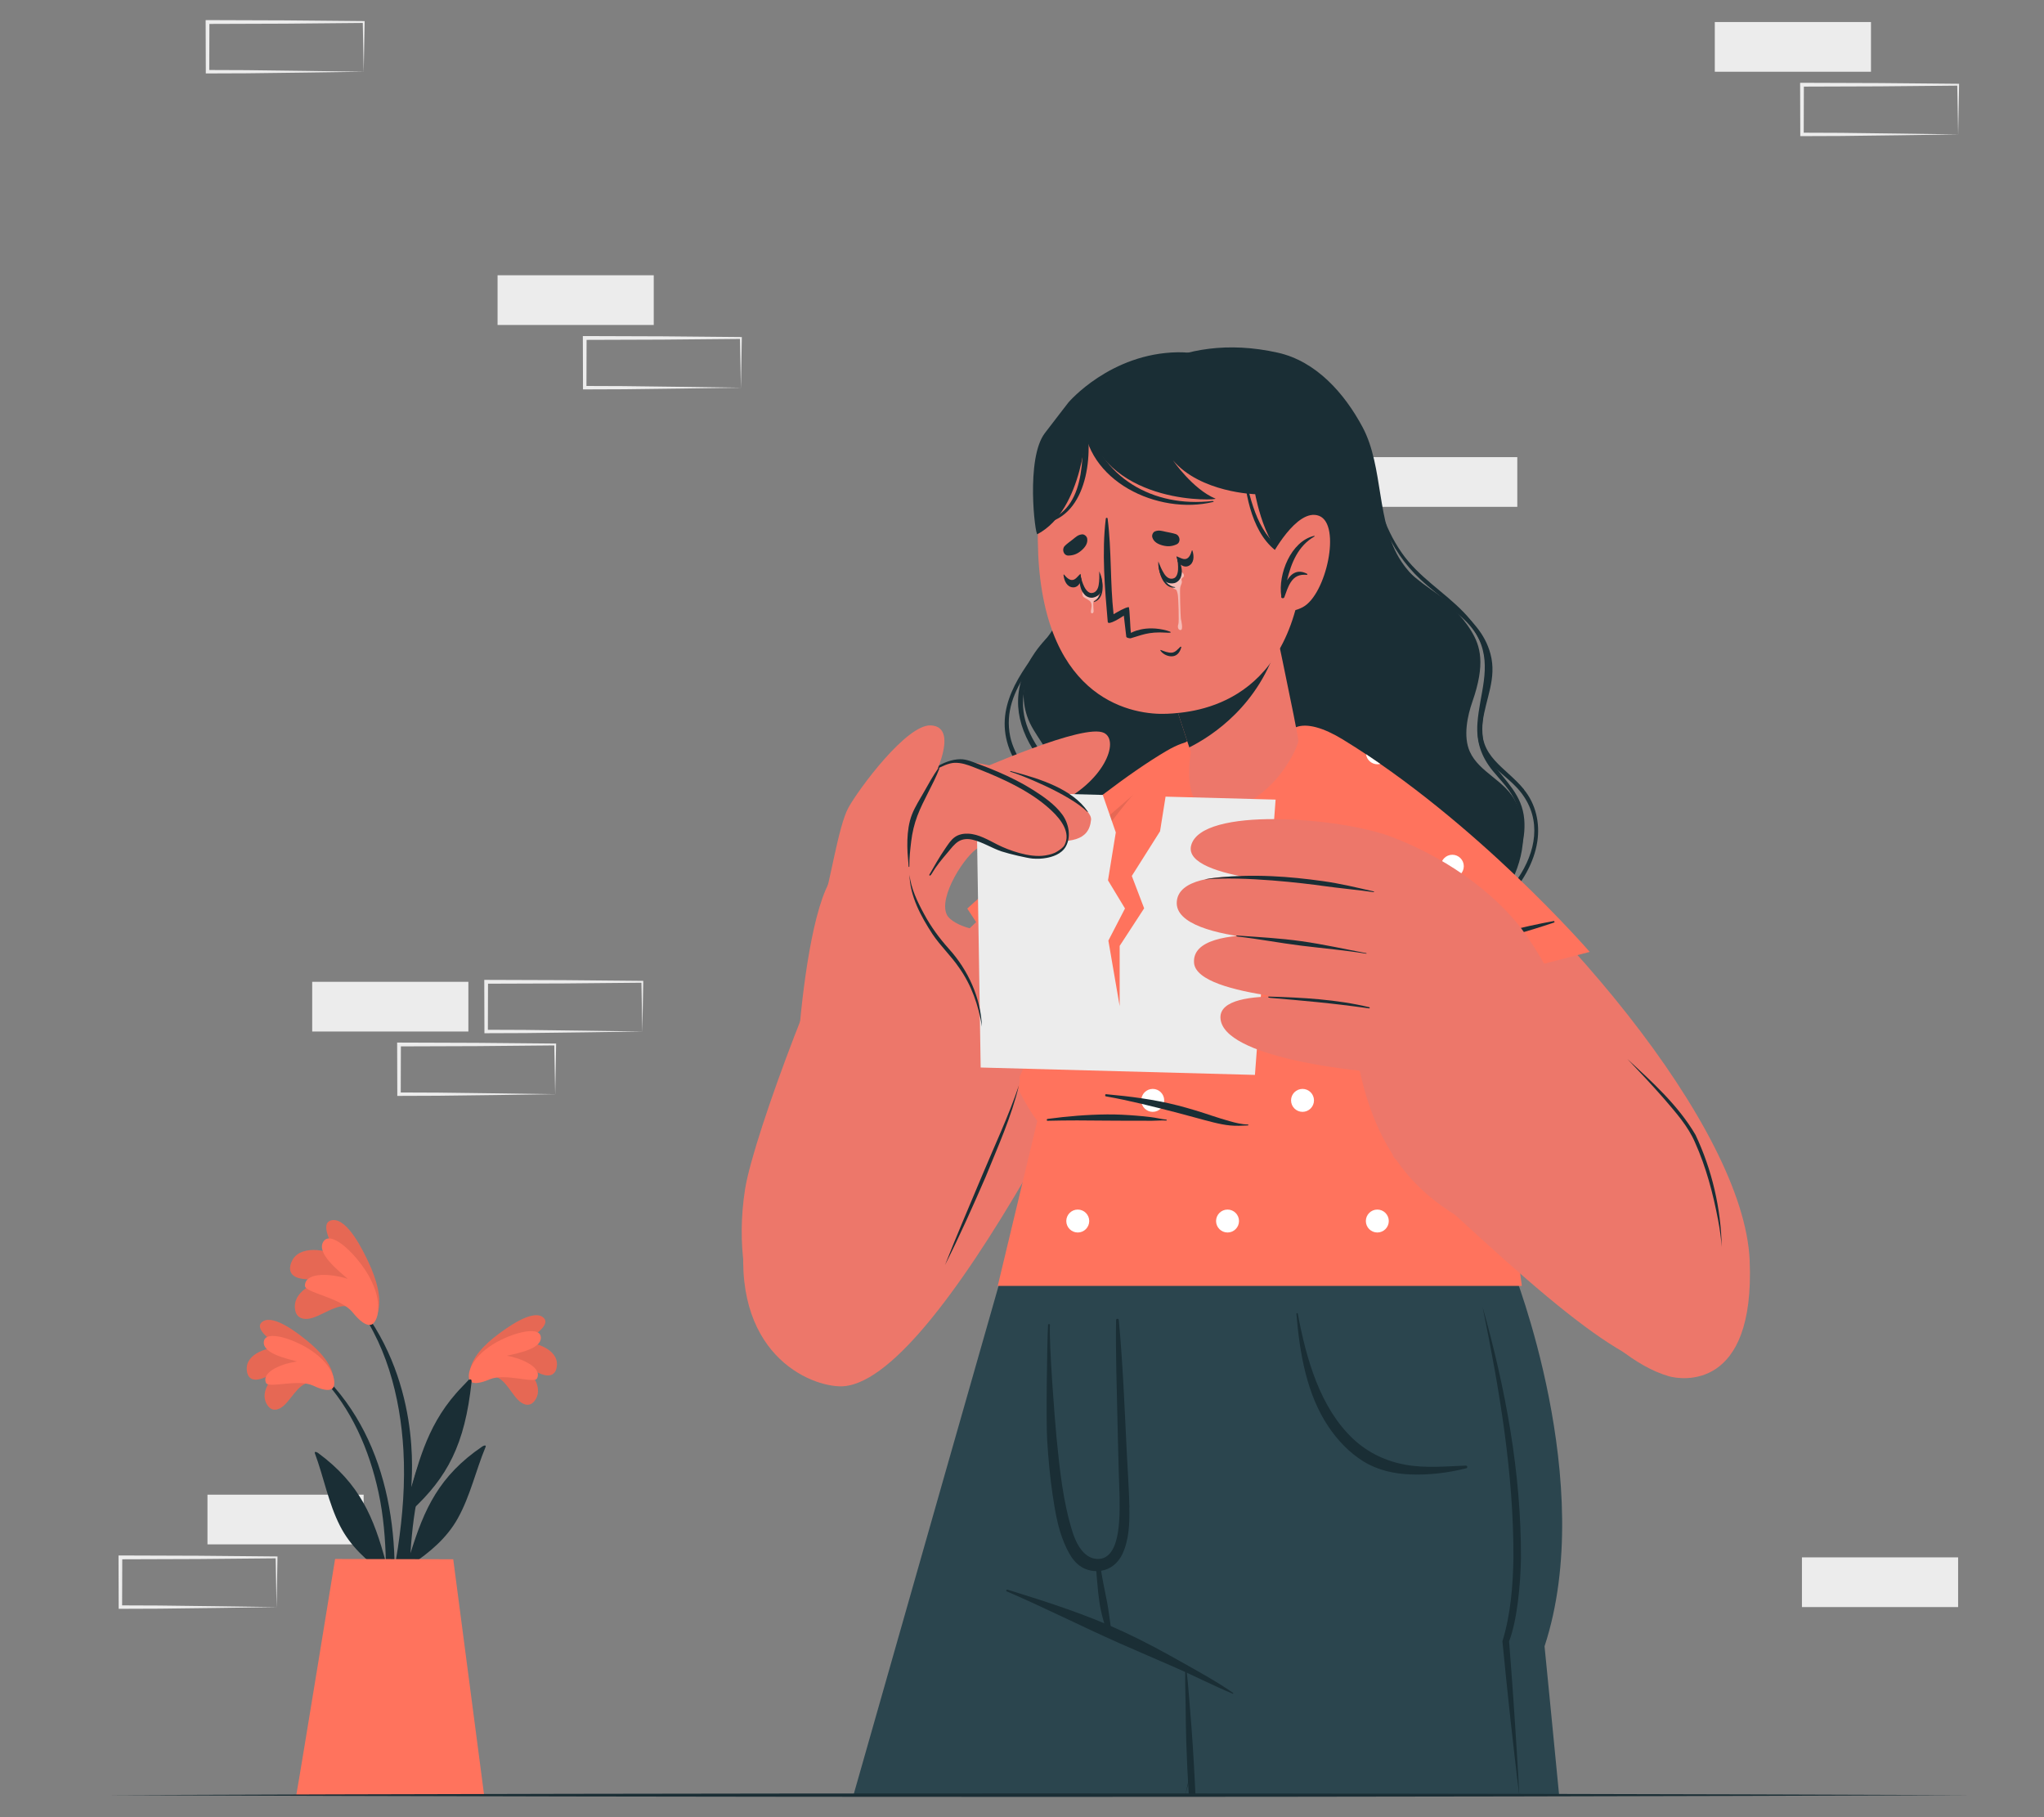 <?xml version="1.0" encoding="UTF-8"?>
<svg id="Layer_2" data-name="Layer 2" xmlns="http://www.w3.org/2000/svg" viewBox="0 0 540 480">
  <rect x="0" y="0" width="540" height="480" fill="#808080" stroke="none"/>
  <defs>
    <style>
      .cls-1 {
        fill: #ff735d;
      }

      .cls-1, .cls-2, .cls-3, .cls-4, .cls-5, .cls-6, .cls-7, .cls-8, .cls-9 {
        stroke-width: 0px;
      }

      .cls-2 {
        fill: #ececec;
      }

      .cls-3 {
        fill: #ed776a;
      }

      .cls-4 {
        fill: #2b454e;
      }

      .cls-5 {
        opacity: .5;
      }

      .cls-5, .cls-8 {
        fill: #fff;
      }

      .cls-6 {
        fill: none;
      }

      .cls-7 {
        fill: #1a2e35;
      }

      .cls-9 {
        opacity: .1;
      }
    </style>
  </defs>
  <g id="Layer_2-2" data-name="Layer 2">
    <g>
      <rect class="cls-6" width="540" height="480"/>
      <g>
        <g>
          <rect class="cls-2" x="54.81" y="394.81" width="41.26" height="13.13"/>
          <rect class="cls-2" x="359.59" y="120.75" width="41.26" height="13.13"/>
          <path class="cls-2" d="m73.06,424.51c-6.87.1-24.23.35-30.87.41,0,0-10.39.04-10.39.04,0,0-.45,0-.45,0,0,0,0-.46,0-.46,0,0-.04-13.13-.04-13.13v-.5s.5,0,.5,0l20.63.07c5.14.04,15.49.13,20.63.19,0,0,.24,0,.24,0v.24s-.24,13.13-.24,13.13h0Zm0,0l-.24-13.13.24.24c-5.15.06-15.49.16-20.63.19,0,0-20.63.07-20.63.07l.5-.5-.04,13.13-.46-.46s10.24.04,10.24.04c6.54.06,24.26.32,31.03.41h0Z"/>
          <path class="cls-2" d="m169.69,272.47c-6.87.1-24.23.35-30.87.41,0,0-10.39.04-10.39.04h-.45s0-.46,0-.46c0,0-.04-13.13-.04-13.13v-.5s.5,0,.5,0c0,0,20.63.07,20.63.07,5.14.04,15.49.13,20.63.19,0,0,.24,0,.24,0v.23s-.24,13.13-.24,13.13h0Zm0,0l-.24-13.13.24.24c-5.15.06-15.49.16-20.63.19,0,0-20.63.07-20.63.07l.5-.5-.04,13.13-.46-.46,10.24.04c6.54.06,24.26.32,31.03.41h0Z"/>
          <path class="cls-2" d="m146.67,289.03c-6.87.1-24.23.35-30.87.41,0,0-10.39.04-10.39.04h-.45s0-.46,0-.46l-.04-13.13s0-.5,0-.5c0,0,.5,0,.5,0,0,0,20.63.07,20.63.07,5.14.04,15.49.13,20.63.19,0,0,.24,0,.24,0,0,0,0,.23,0,.23l-.24,13.13h0Zm0,0l-.24-13.13s.24.24.24.24c-5.15.06-15.49.16-20.63.19,0,0-20.63.07-20.63.07l.5-.5-.04,13.13-.46-.46s10.24.04,10.24.04c6.54.06,24.26.32,31.03.41h0Z"/>
          <rect class="cls-2" x="82.48" y="259.34" width="41.26" height="13.13"/>
          <rect class="cls-2" x="476.05" y="411.37" width="41.26" height="13.13"/>
          <rect class="cls-2" x="453.03" y="5.82" width="41.26" height="13.13"/>
          <path class="cls-2" d="m517.32,35.51c-6.87.1-24.23.35-30.87.41,0,0-10.39.04-10.39.04h-.45s0-.46,0-.46l-.04-13.13s0-.5,0-.5c0,0,.5,0,.5,0l20.63.07c5.14.04,15.49.13,20.63.19,0,0,.24,0,.24,0,0,0,0,.24,0,.24l-.24,13.13h0Zm0,0l-.24-13.13.24.24c-5.15.06-15.49.16-20.63.19,0,0-20.63.07-20.63.07,0,0,.5-.5.5-.5l-.04,13.13-.46-.46,10.24.04c6.54.06,24.26.32,31.03.41h0Z"/>
          <rect class="cls-2" x="131.45" y="72.71" width="41.26" height="13.13"/>
          <path class="cls-2" d="m195.73,102.41c-6.87.1-24.23.35-30.87.41,0,0-10.39.04-10.39.04h-.45s0-.46,0-.46c0,0-.04-13.13-.04-13.13,0,0,0-.5,0-.5,0,0,.5,0,.5,0l20.63.07c5.14.04,15.49.13,20.63.19,0,0,.24,0,.24,0v.23s-.24,13.13-.24,13.13h0Zm0,0l-.24-13.13.24.24c-5.15.06-15.49.16-20.63.19,0,0-20.63.07-20.63.07l.5-.5-.04,13.13-.46-.46s10.24.04,10.24.04c6.54.06,24.26.32,31.03.41h0Z"/>
          <path class="cls-2" d="m96.08,18.95c-6.87.1-24.23.35-30.87.41,0,0-10.39.04-10.39.04h-.45s0-.46,0-.46c0,0-.04-13.13-.04-13.13,0,0,0-.5,0-.5h.5s20.63.07,20.63.07c5.14.04,15.49.13,20.63.19,0,0,.24,0,.24,0v.24s-.24,13.13-.24,13.13h0Zm0,0s-.24-13.13-.24-13.13l.24.24c-5.15.06-15.49.16-20.63.19,0,0-20.63.07-20.63.07,0,0,.5-.5.5-.5,0,0-.04,13.13-.04,13.13l-.46-.46,10.24.04c6.54.06,24.26.32,31.03.41h0Z"/>
        </g>
        <g>
          <g>
            <path class="cls-7" d="m85.25,363.13c18.33,17.95,21.41,45.72,17.55,70.04-.1.55-.95.4-.95-.12,0-5.54.17-11.02.15-16.49-.1-.25-.18-.49-.28-.74-4.78-3.48-9.18-7.41-11.91-12.8-3.06-6.02-4.27-12.81-6.61-19.1-.22-.6.42-.43.84-.12,11.15,8.22,14.71,17.08,17.91,28.9-.15-6.14-.62-12.28-1.94-18.42-2.41-11.22-7.18-22.35-15.24-30.68-.3-.32.17-.8.49-.49Z"/>
            <g>
              <path class="cls-1" d="m81.81,365.23c-3.15.11-5.13,5.15-7.59,6.62-1.3.78-2.57.73-3.48-.55-2.44-3.4.91-7.59,4.05-9.94-2.25.92-4.11,2.55-6.53,3.01-1.47.27-2.61-.27-2.95-1.77-1.07-4.64,4.75-6.7,8.73-6.79-1.93-1.34-7.48-5-4.53-6.8,2.98-1.8,9.49,3.42,11.61,5.14,3.12,2.53,6.84,6.31,6.98,10.27.18,4.62-3.85,1.78-6.28.81Z"/>
              <path class="cls-9" d="m81.81,365.23c-3.15.11-5.13,5.15-7.59,6.62-1.3.78-2.57.73-3.48-.55-2.44-3.4.91-7.59,4.05-9.94-2.25.92-4.11,2.55-6.53,3.01-1.47.27-2.61-.27-2.95-1.77-1.07-4.64,4.75-6.7,8.73-6.79-1.93-1.34-7.48-5-4.53-6.8,2.98-1.8,9.49,3.42,11.61,5.14,3.12,2.53,6.84,6.31,6.98,10.27.18,4.62-3.85,1.78-6.28.81Z"/>
              <path class="cls-1" d="m82.72,366c-4.03-1.83-11.78.81-12.44-.72-1.34-3.11,4.86-5.24,8.2-5.65-3.08-.83-8.97-2.16-8.79-5.13.22-3.62,9.04-.51,13.51,2.92,5.63,4.31,5.59,8.48,4.66,9.31-1.28,1.14-4.47-.42-5.13-.73Z"/>
            </g>
          </g>
          <g>
            <path class="cls-7" d="m127.01,361.36c-19,17.24-23.14,44.87-20.2,69.32.08.56.94.44.96-.08.21-5.53.25-11.02.48-16.49.11-.25.2-.48.31-.72,4.91-3.29,9.46-7.06,12.39-12.33,3.29-5.9,4.75-12.64,7.33-18.84.24-.59-.41-.44-.84-.15-11.46,7.79-15.35,16.5-18.99,28.2.38-6.13,1.09-12.25,2.64-18.33,2.83-11.12,8.02-22.06,16.4-30.08.31-.31-.14-.81-.47-.5Z"/>
            <g>
              <path class="cls-1" d="m130.37,363.58c3.15.23,4.93,5.34,7.33,6.9,1.27.83,2.54.83,3.5-.41,2.56-3.3-.62-7.62-3.67-10.09,2.21,1.01,4.01,2.7,6.42,3.25,1.46.32,2.62-.18,3.02-1.65,1.24-4.59-4.49-6.87-8.47-7.12,1.98-1.27,7.66-4.71,4.79-6.62-2.91-1.92-9.61,3.06-11.8,4.7-3.21,2.41-7.07,6.05-7.36,9.99-.36,4.61,3.78,1.92,6.25,1.05Z"/>
              <path class="cls-9" d="m130.37,363.58c3.15.23,4.93,5.34,7.33,6.9,1.27.83,2.54.83,3.5-.41,2.56-3.3-.62-7.62-3.67-10.09,2.21,1.01,4.01,2.7,6.42,3.25,1.46.32,2.62-.18,3.02-1.65,1.24-4.59-4.49-6.87-8.47-7.12,1.98-1.27,7.66-4.71,4.79-6.62-2.91-1.92-9.61,3.06-11.8,4.7-3.21,2.41-7.07,6.05-7.36,9.99-.36,4.61,3.78,1.92,6.25,1.05Z"/>
              <path class="cls-1" d="m129.43,364.32c4.1-1.68,11.74,1.25,12.46-.25,1.45-3.05-4.65-5.42-7.98-5.96,3.11-.72,9.05-1.82,8.98-4.79-.08-3.63-9.02-.85-13.61,2.4-5.79,4.1-5.91,8.26-5.01,9.13,1.23,1.19,4.48-.25,5.16-.53Z"/>
            </g>
          </g>
          <g>
            <path class="cls-7" d="m107.58,406.89c-1.4,9.09-3.14,18.48-5.9,27.26-.26.8-1.45.59-1.33-.27,1.25-8.4,3.52-16.64,4.77-25.04,1.27-8.5,1.95-17.12,1.46-25.71-.8-14.15-4.64-29.21-13.88-40.29-.2-.26.23-.63.44-.39,18.49,21.56,15.55,48,15.53,50.37,2.62-8.93,5.32-19.16,15.22-28.25.43-.39.76-.21.69.46-1.77,16.56-6.37,25.2-15.97,34.05-.27,2.62-.61,5.24-1.03,7.81Z"/>
            <g>
              <path class="cls-1" d="m92.53,345.31c-3.33-1.48-7.92,2.76-11.21,3.05-1.74.16-3.03-.53-3.34-2.32-.82-4.75,4.76-7.42,9.2-8.28-2.8-.17-5.55.57-8.29-.17-1.66-.46-2.57-1.6-2.17-3.32,1.23-5.35,8.3-4.56,12.48-2.65-1.33-2.37-5.24-8.95-1.28-9.33,4-.37,8.12,8.33,9.46,11.18,1.96,4.19,3.92,9.99,2.07,14.16-2.14,4.88-4.89-.1-6.92-2.32Z"/>
              <path class="cls-9" d="m92.53,345.31c-3.33-1.48-7.92,2.76-11.21,3.05-1.74.16-3.03-.53-3.34-2.32-.82-4.75,4.76-7.42,9.2-8.28-2.8-.17-5.55.57-8.29-.17-1.66-.46-2.57-1.6-2.17-3.32,1.23-5.35,8.3-4.56,12.48-2.65-1.33-2.37-5.24-8.95-1.28-9.33,4-.37,8.12,8.33,9.46,11.18,1.96,4.19,3.92,9.99,2.07,14.16-2.14,4.88-4.89-.1-6.92-2.32Z"/>
              <path class="cls-1" d="m93.09,346.58c-3.26-3.93-12.63-5.09-12.54-7.01.18-3.9,7.67-2.99,11.35-1.74-2.77-2.41-8.22-6.76-6.54-9.75,2.05-3.65,9.64,4.03,12.55,9.83,3.67,7.31,1.53,11.61.15,12.01-1.9.54-4.42-2.69-4.96-3.34Z"/>
            </g>
          </g>
          <path class="cls-1" d="m119.74,411.87l8.16,62.31h-49.63c1.02-5.52,10.26-62.38,10.26-62.38l31.21.07Z"/>
        </g>
        <g>
          <g>
            <g>
              <path class="cls-4" d="m362.73,335.43s-25.31,99.44-35.33,138.75h-101.93c11.44-40.29,39.55-138.75,39.55-138.75h97.71Z"/>
              <path class="cls-7" d="m347.24,339.66c-10.05,45.16-21.42,90.03-34.12,134.52,10.03-45.17,21.43-90.03,34.12-134.52h0Z"/>
            </g>
            <g>
              <path class="cls-4" d="m408.05,434.87s2.27,22.84,3.85,39.31h-97.24c-.6-14.19-1.38-32.24-1.42-32.25-.01-.01-.05-.02-.11-.06-.43-.22-2.03-1.03-4.26-2.14-4.09-2.04-10.29-5.12-15.34-7.62-.22-.11-.43-.22-.64-.32-4.41-2.19-7.78-3.86-7.79-3.87-.02-.06-.16-.72-.38-1.91-.55-2.85-1.65-8.68-3.03-16.07-1.71-9.15-3.85-20.67-5.91-31.9-3.88-21.02-7.51-40.98-7.6-42.28,0-.17-.01-.28-.01-.34v-.05l131.55.05s22.43,56.43,8.33,99.44Z"/>
              <g>
                <path class="cls-7" d="m325.77,447.17c-4.49-3.11-9.33-5.73-14.08-8.41-4.86-2.75-9.79-5.38-14.85-7.73-9.88-4.6-20.31-7.92-30.7-11.14-.27-.08-.44.35-.18.46,10.01,4.3,19.71,9.23,29.67,13.65,5.01,2.22,10.06,4.35,15.07,6.56,5.01,2.21,9.9,4.71,14.96,6.82.13.06.23-.11.11-.2Z"/>
                <path class="cls-7" d="m298.38,398.17c-.12-4.91-.47-9.81-.71-14.72-.57-11.58-1.02-23.22-2.1-34.76-.04-.46-.71-.45-.72.02-.14,8.96.2,17.94.38,26.89.09,4.48.22,8.96.34,13.44.12,4.26.4,8.58.09,12.84-.24,3.23-.95,9.5-5.16,9.89-3.97.37-6.14-3.92-7.14-7.06-2.52-7.97-3.41-16.58-4.23-24.87-.48-4.91-2.02-24.9-1.75-29.86.02-.32-.48-.31-.5.01-.27,5.06-.55,25.39-.23,30.43.31,4.83.72,9.69,1.45,14.49.65,4.31,1.38,8.78,3.11,12.81,1.46,3.39,3.21,6.41,7.01,7.15.48.09.95.14,1.41.14.05,1.04.19,2.08.26,3.11.12,1.62.31,3.24.53,4.85.21,1.58.57,3.16.99,4.69.42,1.52.82,3.12,1.65,4.48.14.23.44.09.46-.14.12-1.54-.18-3.1-.39-4.62-.22-1.58-.44-3.17-.76-4.73-.32-1.53-.6-3.07-.92-4.6-.21-1.03-.36-2.09-.55-3.13,2.44-.39,4.47-1.99,5.62-4.42,1.78-3.78,1.93-8.24,1.83-12.33Z"/>
                <path class="cls-7" d="m387.29,387.13c-5.34.19-10.62.74-15.96-.22-5.03-.9-9.83-3.08-13.82-6.81-8.7-8.16-12.4-21.03-14.64-33.06-.05-.27-.4-.23-.37.05.87,10.38,2.69,21.16,8.45,29.74,2.51,3.74,5.61,6.94,9.25,9.19,3.78,2.34,8.11,3.27,12.33,3.44,4.95.21,10.03-.41,14.84-1.62.39-.1.32-.72-.08-.7Z"/>
                <path class="cls-7" d="m315.82,474.18h-1.75c-.29-4.74-.53-9.49-.68-14.23-.1-3.15-.12-6.3-.16-9.44-.04-2.88-.16-5.78-.11-8.65v-.24c0-.2,0-.38.01-.56,0-.21.29-.21.32-.01.04.26.06.51.09.77.39,3.31.59,6.67.88,9.99.55,6.34.92,12.68,1.25,19.04.06,1.11.11,2.22.16,3.33Z"/>
                <path class="cls-7" d="m391.68,345.21c6.06,21.56,10.22,43.87,10.14,66.34-.1,6.94-1.03,16.62-3.14,22,.78,9.79,1.53,20.61,2.12,30.47.21,3.39.41,6.78.57,10.17-.75-5.76-1.68-14.35-2.35-20.23-.74-6.8-1.44-13.61-2.1-20.42,2.18-7.09,2.78-14.6,2.91-22.01.08-22.32-3.69-44.49-8.15-66.31h0Z"/>
              </g>
            </g>
          </g>
          <g>
            <g>
              <path class="cls-7" d="m397.18,236.49c-10.87,16.17-31.58,23.83-50.05,26.64-18.82,2.86-40.27,2.91-58.16-4.41-7.84-3.19-15.22-8.21-20.21-15.12-5.38-7.42-6.64-15.6-2.21-23.37,3.57-6.26,12.1-11.26,11.66-16.68-.47-5.53-5.22-9.32-6.88-14.43-2.83-8.72,1.38-15.8,7.06-22.11,13.44-14.97,3.4-37.51,10.93-55.33,4.28-10.14,21.72-24.46,48.27-18.52,10.1,2.26,17.6,10.7,22.4,19.7,5.64,10.59,3.52,25.32,10.19,35.4,5.69,8.58,13.03,9.4,18.53,18.45,2.39,3.92,3.78,8.62.27,18.66-1.27,3.64-2.48,9.11-.68,13.15,2.49,5.59,9.49,7.66,12.23,13.48,3.77,8.01,1.44,17.35-3.35,24.49Z"/>
              <path class="cls-7" d="m274.72,245.38c-9-.71-13.85-12.74-8.76-19.52,3.22-4.3,8.42-6.6,11.65-10.89,5.32-7.05-.42-12.52-4.14-18.69-8.06-13.36.54-23.57,9.74-33.03,6.98-7.18,7.88-14.81,7.56-24.48,0-.15-.26-.15-.26,0-.11,7.15-.49,14.21-4.94,20.17-3.61,4.85-8.67,8.38-12.14,13.39-5.82,8.4-5.9,16.98-.57,25.57,1.52,2.46,4.27,5.18,5.03,7.94,1.81,6.53-2.85,10.36-7.27,14.02-3.39,2.81-7.15,5.92-8.13,10.46-1.49,6.87,5.22,15.46,12.16,15.61.35,0,.44-.52.07-.55Z"/>
              <path class="cls-7" d="m280.11,251.75c-5.72-2.87-11.88-5.4-15.56-10.95-5.46-8.21-.08-15.19,4.95-21.74,2.16-2.82,3.92-5.59,3.5-9.27-.64-5.51-5.01-9.82-6.12-15.25-2.65-12.95,9.49-21.91,15.15-32.03,5.78-10.34,6.98-21.98,8.44-33.51.03-.25-.35-.3-.38-.05-1.96,14.73-5.09,28.67-14.31,40.65-6.43,8.36-13.27,17.4-9.07,28.39,1.03,2.7,2.85,5.08,3.82,7.79,1.93,5.37.75,9.04-2.52,13.26-3.15,4.07-6.83,8.24-7.05,13.66-.42,10.5,10.42,16.56,18.8,19.9.56.22.89-.59.36-.85Z"/>
              <path class="cls-7" d="m402.64,208.55c-4.88-5.99-12.13-8.61-10.95-17.77.81-6.31,3.8-11.53,2.08-18.03-1.42-5.38-5.19-9.35-9.55-12.64-5.52-4.18-11.53-7.44-15.74-13.11-4.6-6.19-7.01-13.66-9.45-20.85-.05-.14-.3-.07-.26.08,2.73,9.84,5.93,19.89,13.95,26.81,4.18,3.61,9.15,6.21,13.29,9.87,7.46,6.58,7.95,14.34,5.57,23.4-1.09,4.16-2.03,8.32.1,12.33,2.12,3.99,6.21,6.29,9.18,9.55,12.62,13.88-3.88,33.77-18.4,37.5-.65.17-.5,1.19.17,1.04,10.89-2.45,21.83-13.33,23.51-24.43.74-4.86-.38-9.88-3.52-13.73Z"/>
              <path class="cls-7" d="m402.69,216.45c-.56-6.58-4.88-9.94-8.38-14.89-5.51-7.78-.91-16.14-.88-24.76.02-6-2.72-10.9-6.68-15.01-5.32-5.54-11.91-9.29-16.41-15.75-4.74-6.81-7.27-15.04-7.48-23.49,0-.16-.23-.12-.23.03-.06,11.8,4.26,22.59,12.61,30.45,5.3,4.99,12.26,8.88,15.5,15.86,3.43,7.39.09,14.57-.42,22.19-.33,4.94,1.03,8.8,4.03,12.51,2.18,2.69,4.79,5.1,6.12,8.43,1.81,4.5,1.16,9.7-.42,14.21-4.99,14.24-18.87,23.89-32.48,27.06-.48.11-.39.9.1.79,12.14-2.68,23.37-10.13,30.26-21.13,3.02-4.82,5.25-10.69,4.76-16.51Z"/>
            </g>
            <g>
              <path class="cls-3" d="m298.74,206.81c-50.31,42.95-97.15,90.19-101.38,114.84-5.86,34.13,14.96,44.2,24.39,44.54,25.7.95,75.22-101.97,92.54-141.31,16.82-38.19-4.5-27.51-15.55-18.08Z"/>
              <g>
                <path class="cls-1" d="m288.42,289.94l-32.88-49.94s32.56-29.91,52.7-41.69c11.29-6.6,14.78.2,12.21,11.73-8.99,40.36-32.03,79.9-32.03,79.9Z"/>
                <path class="cls-8" d="m267.99,228.97c-.07,1.6-1.4,2.88-3.03,2.88-.09,0-.19,0-.27-.01,1.03-.9,2.14-1.85,3.3-2.86Zm36.55-3.19c-1.67,0-3.03,1.36-3.03,3.03s1.36,3.03,3.03,3.03,3.03-1.36,3.03-3.03-1.36-3.03-3.03-3.03Zm-19.79,31.87c-1.67,0-3.03,1.36-3.03,3.03s1.36,3.03,3.03,3.03,3.03-1.36,3.03-3.03-1.36-3.03-3.03-3.03Z"/>
                <path class="cls-7" d="m264.55,236.57c5.7,7.26,20.57,27.42,28.53,41.78.05.09-.26.31-.32.23-8.42-10.95-23.63-33.95-28.67-41.68-.09-.15.35-.46.46-.33Z"/>
                <path class="cls-9" d="m320.44,210.04c-8.98,40.36-32.02,79.9-32.02,79.9l-29.55-44.89,56.92-49.34c5.19.06,6.52,5.93,4.65,14.32Z"/>
              </g>
            </g>
            <g>
              <path class="cls-1" d="m263.59,339.66l10.45-43.57s-15.33-19.56-6.64-38.33c4.39-9.51,29.49-49.84,45.69-61.6,15.2-11.03,33.07-4.32,40.16,5.28,20.36,27.59,37.44,48.15,48.8,138.22h-138.46Z"/>
              <path class="cls-8" d="m307.58,228.82c0,1.67-1.36,3.03-3.03,3.03s-3.03-1.36-3.03-3.03,1.36-3.03,3.03-3.03,3.03,1.36,3.03,3.03Zm36.54-3.03c-1.67,0-3.03,1.36-3.03,3.03s1.36,3.03,3.03,3.03,3.03-1.36,3.03-3.03-1.36-3.03-3.03-3.03Zm-19.79-29.96c-1.67,0-3.03,1.36-3.03,3.03s1.36,3.03,3.03,3.03,3.03-1.36,3.03-3.03-1.36-3.03-3.03-3.03Zm-19.79,91.8c-1.67,0-3.03,1.36-3.03,3.03s1.36,3.03,3.03,3.03,3.03-1.36,3.03-3.03-1.36-3.03-3.03-3.03Zm39.57,0c-1.67,0-3.03,1.36-3.03,3.03s1.36,3.03,3.03,3.03,3.03-1.36,3.03-3.03-1.36-3.03-3.03-3.03Zm39.57,0c-1.67,0-3.03,1.36-3.03,3.03s1.36,3.03,3.03,3.03,3.03-1.36,3.03-3.03-1.36-3.03-3.03-3.03Zm-98.94-29.96c-1.67,0-3.03,1.36-3.03,3.03s1.36,3.03,3.03,3.03,3.03-1.36,3.03-3.03-1.36-3.03-3.03-3.03Zm39.57,0c-1.67,0-3.03,1.36-3.03,3.03s1.36,3.03,3.03,3.03,3.03-1.36,3.03-3.03-1.36-3.03-3.03-3.03Zm39.57,0c-1.67,0-3.03,1.36-3.03,3.03s1.36,3.03,3.03,3.03,3.03-1.36,3.03-3.03-1.36-3.03-3.03-3.03Zm-79.15,61.83c-1.67,0-3.03,1.36-3.03,3.03s1.36,3.03,3.03,3.03,3.03-1.36,3.03-3.03-1.36-3.03-3.03-3.03Zm39.57,0c-1.67,0-3.03,1.36-3.03,3.03s1.36,3.03,3.03,3.03,3.03-1.36,3.03-3.03-1.36-3.03-3.03-3.03Zm39.57,0c-1.67,0-3.03,1.36-3.03,3.03s1.36,3.03,3.03,3.03,3.03-1.36,3.03-3.03-1.36-3.03-3.03-3.03Z"/>
              <g>
                <path class="cls-7" d="m292.23,289.03c6.33.57,12.69,1.37,18.89,2.96,3.08.79,6.12,1.73,9.15,2.75,1.51.51,3.03.96,4.55,1.4,1.57.45,3.25.87,4.87.89.15,0,.15.24,0,.25-1.58.08-3.09.16-4.67.01-1.5-.14-3-.46-4.47-.82-3.14-.77-6.24-1.7-9.37-2.5-6.31-1.62-12.62-3.25-19.02-4.37-.3-.05-.24-.6.06-.58Z"/>
                <path class="cls-7" d="m276.73,295.56c5.18-.7,10.47-1.14,15.69-1.19,2.63-.03,5.24.12,7.86.33,1.25.1,2.5.23,3.75.38,1.37.16,2.73.52,4.1.66.14.01.15.26,0,.25-1.3-.09-2.62.06-3.92.06-1.31,0-2.62-.02-3.92-.02-2.62,0-5.23.01-7.85-.02-5.24-.07-10.46-.09-15.7.04-.28,0-.27-.44,0-.47Z"/>
              </g>
            </g>
            <g>
              <path class="cls-3" d="m363.49,203.51c47.36,34.74,97.25,94.37,98.75,129.4,1.47,34.59-18.04,31.57-21.34,30.62-34.84-10.01-78.66-105.11-94.94-143.86-16.16-38.48,5.82-24.75,17.54-16.16Z"/>
              <g>
                <path class="cls-1" d="m419.99,251.44l-57.89,14.98s-17.78-40.48-22.42-63.35c-2.6-12.82,4.96-13.92,15.05-7.76,35.29,21.55,65.26,56.14,65.26,56.14Z"/>
                <path class="cls-8" d="m347.12,228.43c-.14-.4-.27-.79-.41-1.17.21.35.35.75.41,1.17Zm36.57-2.65c-1.67,0-3.03,1.36-3.03,3.03s1.36,3.03,3.03,3.03,3.03-1.36,3.03-3.03-1.36-3.03-3.03-3.03Zm-22.8-26.55c.19,1.49,1.47,2.65,3.02,2.65.26,0,.5-.04.75-.09-1.24-.87-2.5-1.71-3.77-2.56Zm3.01,58.42c-1.67,0-3.03,1.36-3.03,3.03s1.36,3.03,3.03,3.03,3.03-1.36,3.03-3.03-1.36-3.03-3.03-3.03Z"/>
                <path class="cls-7" d="m361.77,256.78c8.72-3.04,32.59-10.61,48.76-13.5.1-.02.21.34.11.38-13.08,4.43-39.76,11.38-48.71,13.66-.17.04-.33-.48-.16-.54Z"/>
                <g>
                  <path class="cls-7" d="m369.16,264.59c-2.4.42-4.79.88-7.17,1.39l.53.26c-2.23-6.26-4.64-12.45-7.2-18.57-2.57-6.12-5.25-12.2-8.24-18.16,2.02,6.34,4.35,12.57,6.79,18.75,2.45,6.18,5.04,12.29,7.82,18.33l.17.37.36-.11c2.33-.71,4.64-1.46,6.94-2.26Z"/>
                  <path class="cls-7" d="m351.92,241.88c-.6-1.32-1.42-2.45-2.28-3.55-.89-1.09-1.81-2.12-2.9-3.1.17.71.5,1.35.85,1.96.34.62.77,1.19,1.2,1.75.9,1.09,1.89,2.12,3.14,2.93Z"/>
                </g>
              </g>
            </g>
            <g>
              <g>
                <path class="cls-3" d="m343.01,195.73c-.35,2.65-8.38,18.92-22.85,18.2-8.41-.42-5.54-15.25-5.54-15.25l-7.52-22.85,27.48-21.49s8.56,40.26,8.43,41.38Z"/>
                <path class="cls-7" d="m337.71,169.4c-4.94,16.84-17.42,24.97-23.51,28.02l-7.11-21.57,27.48-21.49s1.42,6.8,3.14,15.05Z"/>
              </g>
              <g>
                <path class="cls-3" d="m274.27,146.21c1.8,39.36,25.58,42.72,34.06,42.33,7.7-.36,33.89-2.57,36.17-41.9,2.28-39.33-16.59-50.94-34.25-51.04-17.66-.11-37.77,11.26-35.97,50.62Z"/>
                <g>
                  <path class="cls-5" d="m285.95,156.27c.01.45-.04,1.07.27,1.38s1.02.56,1.29.83c.09.09.78.28.87,1.34.07.83-.53,2.18.12,2.18.68,0,.33-1.2.36-1.57.03-.59-.17-1.44.15-1.76.32-.32,1.07-.52,1.15-1.02.08-.49-.04-.74.22-1.03.25-.29.46-.51.42-.9-.03-.39-.32-.64-.32-.64,0,0-.79,2.2-1.93,2.2s-2.59-1.01-2.59-1.01Z"/>
                  <path class="cls-7" d="m281.3,144.2c.66-.65,1.38-1.14,2.11-1.71.82-.65,1.4-1.25,2.48-1.34.58-.05,1.23.51,1.33,1.08.23,1.3-.57,2.35-1.52,3.17-1.03.89-2.05,1.31-3.41,1.35-1.32.04-1.86-1.69-.98-2.55Z"/>
                  <path class="cls-7" d="m310.6,141.07c-.88-.29-1.74-.41-2.65-.61-1.02-.22-1.81-.5-2.82-.1-.54.21-.87,1-.71,1.55.37,1.27,1.55,1.85,2.76,2.17,1.32.34,2.42.27,3.66-.29,1.2-.55.92-2.33-.24-2.72Z"/>
                  <path class="cls-7" d="m311.82,170.86c-.65.62-1.3,1.47-2.27,1.54-.93.07-2.02-.37-2.87-.71-.08-.03-.17.05-.12.14.68,1.04,2.14,1.7,3.38,1.5,1.21-.2,1.83-1.24,2.14-2.34.04-.16-.16-.22-.26-.13Z"/>
                  <path class="cls-7" d="m308.05,167.11c-4.72-.33-6.72.77-9.38,1.5-.31,0-1.02-.12-1.12-.39v-.02c-.02-.1-.65-5.58-.65-5.58-.68.47-4.15,2.7-4.25,1.64-.76-8.72-1.6-18.43-.51-27.27.02-.29.47-.29.48,0,1.06,8.36.64,16.84,1.57,25.25,1.12-.63,2.94-1.75,3.99-1.88.3.04.39,5.94.61,6.82,0,0,3.69-2.22,9.51-.61,1.3.36,1.47.66-.26.54Z"/>
                  <g>
                    <path class="cls-7" d="m290.69,151.85c-.04-.09-.18.15-.16.26.51,2.54.66,5.53-1.51,6.76-.07.04-.04.16.05.14,2.75-.87,2.51-4.83,1.62-7.15Z"/>
                    <path class="cls-7" d="m285.44,151.59c.03.49.13.97.26,1.43-.1.39-.25.75-.44,1.06-.42.68-1.05,1.13-1.83,1.07-1.56-.11-2.29-1.7-2.46-3.27-.01-.12.05-.18.12-.12.68.8,1.47,1.6,2.37,1.42.78-.15,1.32-1.03,1.92-1.56.02,0,.03-.02.05-.01v-.02Z"/>
                    <path class="cls-7" d="m291.23,154.61c0,.66-.16,1.36-.56,2.02-.39.66-1.16,1.1-1.91,1.23-.78.14-1.67-.2-2.18-.74-.51-.54-.85-1.15-1.04-1.78-.13-.4-.21-.81-.27-1.21-.13-.87-.1-1.74.17-2.56.06.64.19,1.25.38,1.83.17.56.38,1.07.62,1.57.51,1.03,1.29,1.84,2.15,1.65.92-.12,1.48-.96,1.67-2.11.19-1.12.19-2.35.15-3.59.54,1.13.85,2.38.82,3.69Z"/>
                  </g>
                  <path class="cls-5" d="m307.47,153.02c-.13.48.25,1.25.81,1.33.56.08.73.04,1.14.46s.63.75,1.04.83c.41.08.52.64.69,1.37.17.73.38,7.3.16,7.84-.22.54-.2,1.57.58,1.57s.19-2.43.08-2.97c-.1-.54-.3-7.55-.18-8.22.12-.67.38-.92.44-1.41s-.27-.68,0-1.03c.27-.36.67-.34.53-.95s-.7-.76-.7-.76c0,0-.64,1.74-1.44,2.01-.8.27-3.16-.08-3.16-.08Z"/>
                  <g>
                    <path class="cls-7" d="m306.1,149.28c0-.1.23.07.25.17.53,2.53,1.57,5.34,4.05,5.62.08,0,.1.14.01.14-2.87.29-4.21-3.46-4.31-5.94Z"/>
                    <path class="cls-7" d="m310.82,146.98c.16.46.26.94.32,1.41.24.32.53.59.82.8.66.46,1.41.62,2.11.26,1.39-.72,1.44-2.47.97-3.98-.03-.11-.12-.15-.16-.06-.31,1-.72,2.05-1.62,2.24-.77.17-1.62-.43-2.38-.67-.02,0-.03-.01-.05,0h-.02Z"/>
                    <path class="cls-7" d="m306.69,152.02c.26.6.69,1.19,1.31,1.63.62.45,1.5.55,2.24.38.77-.18,1.45-.84,1.71-1.54.26-.7.32-1.39.25-2.05-.04-.42-.13-.82-.23-1.22-.23-.85-.59-1.64-1.16-2.29.2.61.32,1.22.37,1.83.06.58.07,1.14.05,1.69-.07,1.15-.46,2.2-1.32,2.36-.89.25-1.74-.3-2.36-1.28-.62-.96-1.09-2.08-1.55-3.24-.05,1.25.15,2.52.7,3.72Z"/>
                  </g>
                </g>
                <g>
                  <path class="cls-7" d="m343.32,148.21c-8.3,1.23-11.71-17.67-11.71-17.67,0,0-14.41-.37-21.73-8.95,0,0,5.19,7.61,11.22,10.12,1.01.42-27.87,2.11-34.04-19.24,0,0-.74,22.16-13,28.64-.59.31-3.13-20.02,1.98-26.71,3.82-5,6.25-8.12,6.25-8.12,0,0,11.03-12.98,28.9-13.23,17.87-.25,32.9,18.37,35.43,25.69,4.98,14.38.63,28.88-3.3,29.46Z"/>
                  <path class="cls-7" d="m320.27,132.34c-15.61,1.8-29.53-6.11-33.36-21.74-.1-.39-.7-.28-.69.11.47,16.4,19.73,25.39,34.23,21.89.35-.08.18-.29-.19-.25Z"/>
                  <path class="cls-7" d="m343.15,147.34c-9.09-2.97-11.77-11.19-13.78-19.66-.06-.25-.49-.19-.45.07,1.21,8.43,4.4,18.48,14.04,20.34.49.1.67-.6.19-.75Z"/>
                  <path class="cls-7" d="m286.4,109.23c-.03-.09-.16-.07-.16.03-.47,9.18,1.55,24.22-9.46,28.29-.29.11-.16.54.14.46,10.92-2.96,12.16-19.78,9.49-28.77Z"/>
                </g>
                <g>
                  <path class="cls-3" d="m335.65,147.28s6.9-13.32,12.84-11.02c5.94,2.3,1.88,20.83-4.3,24.11-6.17,3.28-9.32-2.37-9.32-2.37l.78-10.71Z"/>
                  <path class="cls-7" d="m347.2,141.54c.1-.02.14.12.06.17-4.31,2.45-6.14,6.99-7.24,11.59,1.13-1.86,2.85-3.03,5.32-1.72.13.07.04.27-.09.26-1.92-.15-3.22.35-4.28,2.01-.75,1.18-1.18,2.6-1.66,3.9-.16.44-.92.32-.83-.17,0-.04.02-.07.02-.11-.89-5.79,2.54-14.51,8.7-15.93Z"/>
                </g>
              </g>
            </g>
            <g>
              <g>
                <path class="cls-3" d="m224.16,365.05c16.09-1.91,25.97-31.45,45.05-78.38,3.35-8.23-36.76-56.99-42.58-49.48-7.34,9.46-27.54,62.48-29.8,76.98-4.46,28.58,8.55,53.12,27.34,50.88Z"/>
                <path class="cls-7" d="m249.66,334.15c2.7-6.9,6.93-16.79,9.84-23.73,3.29-7.89,6.97-15.65,9.7-23.76-1.98,8.35-5.57,16.21-8.78,24.15-3.41,7.86-6.89,15.69-10.76,23.34h0Z"/>
              </g>
              <g>
                <path class="cls-3" d="m211.03,273.78c1.28-15.92,4.49-38.2,9.88-43.13,5.65-5.18,26.24-22.59,32.33-25.09,6.09-2.5,33.19-14.62,38.44-11.96,4.21,2.13,0,13.11-12.9,18.99-11.33,5.17-17.05,9.72-20.28,11.34-3.3,1.65-10.8,13.05-8.31,17.77,1.47,2.78,9.96,5.66,14.99,3.03,5.03-2.63,5.72-12.92,11.35-18.07,5.62-5.15,16.06-5.16,16.82-2.38.76,2.77-2.6,4.28-7.38,14.13-3.07,6.33-2.47,21.08-9.63,32.08-3.6,5.53-9.6,20.04-9.6,20.04l-55.71-16.73Z"/>
                <path class="cls-7" d="m281.79,221.97c1.8-.52,3.75-1.18,5.02-2.63.54-.61.94-1.36,1.05-2.17.06-.43.04-.9-.04-1.32-.08-.39-.22-1-.58-1.23-.11-.07.04-.21.1-.1.13.23.35.39.51.6.13.18.24.38.33.58.18.41.28.83.29,1.27.04.97-.3,1.91-.88,2.68-1.37,1.84-3.61,2.43-5.8,2.47-.09,0-.1-.13-.02-.15Z"/>
                <polygon class="cls-2" points="337 211.21 331.54 283.93 259.08 281.98 257.93 209.08 291.34 209.98 294.78 219.88 292.72 232.54 297.21 239.97 292.82 248.46 295.8 265.76 295.8 249.86 302.27 239.93 299.01 231.38 306.47 219.58 307.93 210.43 337 211.21"/>
                <g>
                  <path class="cls-3" d="m220.91,230.64c4.57-8.17,16.6-23.11,29.04-28.72,8.41-3.79,38.83,8.92,38.29,14.63-.54,5.71-5.59,6.01-13.13,5.55-2.75-.17-17.46-4.52-19.75-1.35-3.28,4.55-6.92,19.67-6.92,19.67l-27.54-9.78Z"/>
                  <path class="cls-7" d="m287.38,214.38c-4-5.85-12.22-8.61-20.37-10.71-.13-.03-.19.16-.06.19,2.07.54,15.45,5.78,20.34,10.62.06.05.12-.04.08-.1Z"/>
                </g>
                <g>
                  <path class="cls-3" d="m220.91,230.64c4.57-8.17,16.6-23.11,29.04-28.72,8.41-3.79,32.88,13.31,32.34,19.01-.54,5.71-7.78,6.57-15.96,4.24-2.65-.75-11.69-6.38-13.98-3.21-3.28,4.55-11.28,15.84-11.28,15.84l-20.16-7.16Z"/>
                  <path class="cls-7" d="m245.65,230.83c.74-1.29.99-1.74,1.74-3.02.76-1.27,1.53-2.53,2.38-3.75.73-1.05,1.43-2.2,2.49-2.95,1.02-.72,2.28-.95,3.51-.9,2.8.1,5.41,1.72,7.85,2.94,2.72,1.36,8.33,3.5,12.49,2.82,1.15-.19,2.27-.45,3.25-1.09.64-.42,1.5-.94,1.89-1.69,1.64-3.19-.83-6.57-3.3-8.93-4.59-4.39-10.6-7.42-16.39-9.87-1.42-.6-2.86-1.16-4.3-1.73-1.64-.64-3.34-1.25-5.16-1.16-2.91.15-7.51,3.37-8.94,4.35-.11.07-.2-.1-.1-.18,1.72-1.22,5.95-5.1,10.66-5.13,1.72-.01,3.38.78,4.98,1.36,1.68.61,3.33,1.28,4.97,1.98,3.19,1.37,6.31,2.92,9.25,4.78,2.78,1.75,5.75,3.82,7.72,6.5,1.7,2.32,2.37,5.73.99,8.34-1.16,2.21-3.87,2.88-5.12,3.11-1.24.23-2.44.28-3.71.18-1.31-.1-6.13-1.21-8.18-1.89-2.6-.87-4.99-2.45-7.66-3.09-1.27-.31-2.65-.25-3.78.47-1.05.66-1.9,1.81-2.69,2.75-1.8,2.12-2.99,3.5-4.42,5.89-.35.58-.75.43-.44-.11Z"/>
                </g>
                <g>
                  <path class="cls-3" d="m217.58,237.73c1.63-3.85,3.85-19.48,6.56-24.39,2.71-4.91,15.39-22.08,21.79-21.73,8.04.43.54,15.31-3.3,21.48-3.85,6.17-2.56,16.21-2.56,16.21l-22.49,8.43Z"/>
                  <path class="cls-7" d="m247.89,202.92c-1.38,1.96-2.58,4.12-3.75,6.21-1.11,1.98-2.42,3.96-3.24,6.09-.81,2.14-1.1,4.4-1.18,6.67-.04,1.12-.01,2.23.04,3.35.06,1.22.24,2.44.28,3.66,0,.13.2.14.2,0-.03-2.2.23-4.49.49-6.68.27-2.28.81-4.57,1.62-6.71,1.63-4.29,4.15-8.18,5.81-12.46.07-.17-.19-.27-.28-.13Z"/>
                  <path class="cls-7" d="m240.26,230.99c.42,3.75,2.11,7.2,3.89,10.48,1.79,3.32,3.98,6.3,6.5,9.12,5.11,5.63,8.47,12.96,8.77,20.6-.88-5.59-2.76-10.96-6.03-15.57-2.12-3.13-4.91-5.71-7.03-8.87-3.06-4.7-5.98-10.04-6.09-15.77h0Z"/>
                </g>
              </g>
            </g>
            <g>
              <g>
                <path class="cls-3" d="m446.79,362.7c-15.62.17-33.25-14.19-78.29-56.7-6.23-5.88,23.45-61.04,30.43-55.1,8.79,7.48,41.28,38.42,43.37,40.99,17.63,21.62,15.08,70.7,4.48,70.81Z"/>
                <g>
                  <path class="cls-3" d="m418.08,274.73s-9.34-21.61-17.75-31.44c-11.27-13.17-26.43-19.9-32.95-22.33-13.61-5.08-50.04-7.97-52.7,2.38-2.41,9.37,34.97,10.43,34.97,10.43,0,0-37.94-7.38-38.76,4.43-.83,11.81,42.64,10.58,42.64,10.58,0,0-39.15-6.71-38.07,5.61.81,9.31,40.24,10.41,40.24,10.41,0,0-33.69-5.53-33.27,4.08.47,10.62,36.8,13.92,36.8,13.92,5.18,24.24,17.57,33.66,27.17,39.31,2.33,1.37,31.67-47.37,31.67-47.37Z"/>
                  <g>
                    <path class="cls-7" d="m362.94,235.48c-4.42-1.03-8.9-2.1-13.4-2.73-4.5-.63-9.03-1.11-13.57-1.31-11.13-.51-18.19.91-17.74.87,10.53-.95,26.68,1.06,31.18,1.69,4.49.63,9.02,1.03,13.51,1.66.11.02.12-.15.02-.17Z"/>
                    <path class="cls-7" d="m360.96,251.77c-5.71-1.07-11.33-2.34-17.09-3.15-5.73-.81-11.23-1.08-17-1.5-.44-.03-.32.22.13.27,5.75.65,11.01,1.69,16.75,2.4,5.72.71,11.51,1.2,17.2,2.12.09.01.1-.12.01-.14Z"/>
                    <path class="cls-7" d="m361.77,266.06c-8.64-2.08-17.65-2.56-26.5-2.82-.44-.01-.24.29.21.33,8.83.77,15.76,1.32,26.22,2.79.16.02.25-.26.07-.3Z"/>
                  </g>
                </g>
              </g>
              <path class="cls-7" d="m429.93,279.72c6.56,6.08,13.43,12.24,18,20.04,4.36,9.21,6.74,19.45,6.93,29.62-.18-2.39-.51-4.75-.96-7.1-1.32-6.99-3.17-13.99-6.08-20.47-1.87-4.38-5.11-7.95-8.17-11.55-3.14-3.6-6.43-7.07-9.72-10.54h0Z"/>
            </g>
          </g>
        </g>
        <path class="cls-7" d="m521,474.18c-157.89.61-335,.62-492.89,0,157.89-.62,335-.61,492.89,0h0Z"/>
      </g>
    </g>
  </g>
</svg>